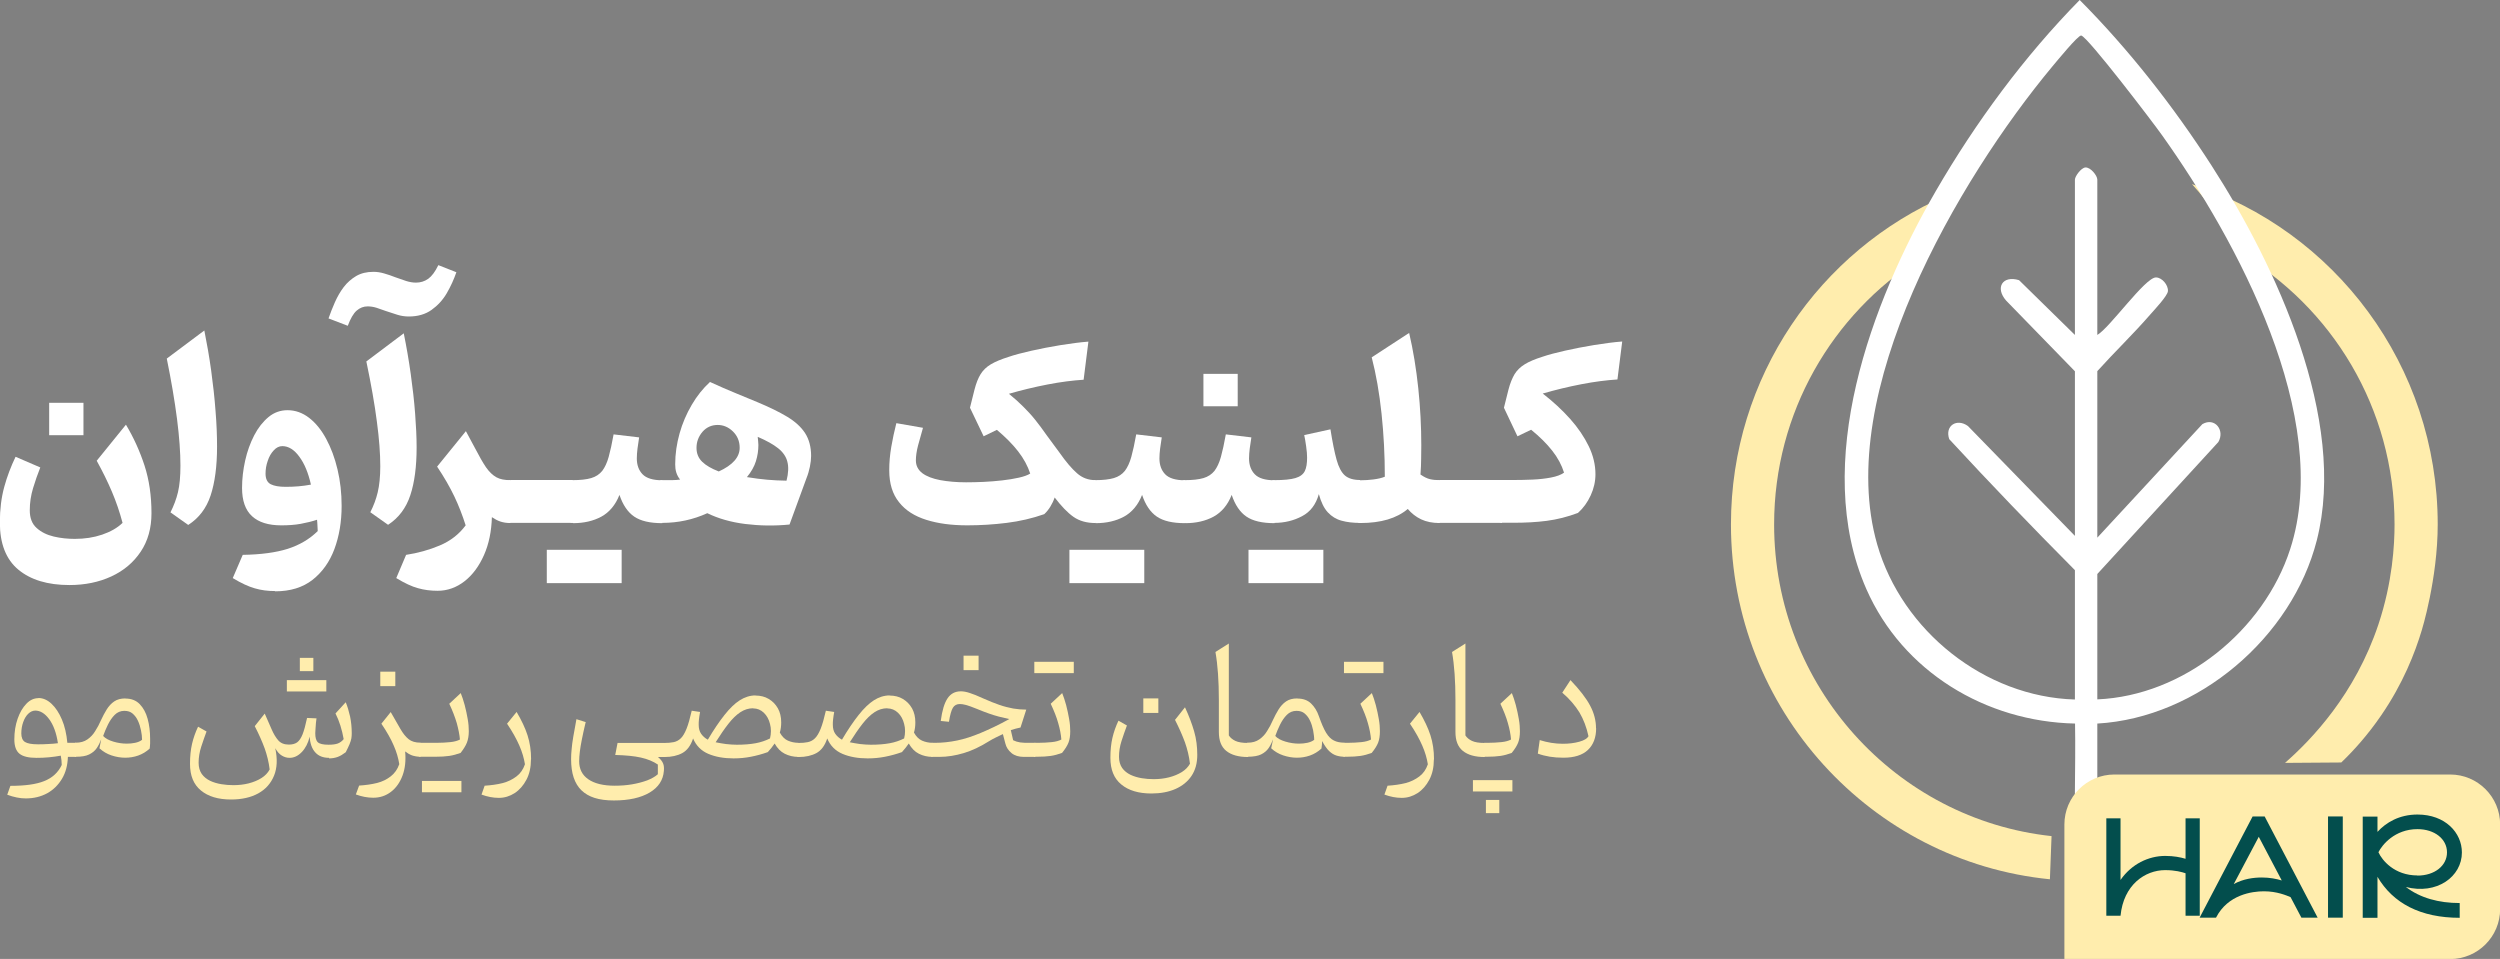 <svg xmlns="http://www.w3.org/2000/svg" id="Layer_1" viewBox="0 0 183.02 70.2"><rect x="0" y="0" width="183.02" height="70.2" fill="#808080" stroke="none"/><defs><style>.cls-1{fill:#ffedad;}.cls-2{fill:#fff;}.cls-3{fill:#034e4d;}</style></defs><path class="cls-1" d="M175.3,38.39c0,1.47-.14,4.2-1.18,7.32-1.71,5.12-4.89,8.43-6.84,10.14l4.12-.03c.92-.88,1.95-2.03,2.93-3.46,1.59-2.32,2.46-4.55,2.96-6.21,0,0,1.17-3.76,1.17-7.76,0-11.65-7.57-21.53-17.99-24.91,1.34,1.47,2.47,3.2,3.41,5,6.81,3.97,11.42,11.39,11.42,19.91Z"></path><path class="cls-1" d="M150.19,61.21c-11.39-1.23-20.31-10.96-20.31-22.82,0-8.2,4.27-15.38,10.65-19.45.45-1.5.98-2.97,1.77-4.34.06-.1.14-.18.2-.28-9.26,3.99-15.78,13.27-15.78,24.07,0,13.56,10.27,24.68,23.35,25.98.04-1.05.08-2.1.12-3.15Z"></path><path class="cls-2" d="M153.54,52.97v9.86c-.04,1.01-1.23,1.33-1.54.33-.21-3.38-.03-6.8-.09-10.19-6.54-.14-12.62-3.8-15.28-9.85-4.04-9.2.37-20.99,5.09-29.14,2.91-5.02,6.47-9.85,10.53-13.98,3.62,3.64,6.88,7.81,9.66,12.13,4.71,7.32,9.95,18.58,7.7,27.42-1.81,7.1-8.69,12.99-16.06,13.42ZM153.54,51.2c6.32-.27,12.19-5.04,14.12-11,3.13-9.64-3.9-22.61-9.38-30.3-.62-.88-5.45-7.22-5.92-7.3-.22-.04-1.81,1.91-2.09,2.24-6.92,8.31-16.04,23.93-12.84,35.03,1.82,6.31,7.86,11.15,14.47,11.34v-9.47c-3.12-3.14-6.21-6.35-9.2-9.59-.34-.99.56-1.55,1.37-.96l7.83,8.04v-12.05l-5.04-5.18c-.82-.94-.26-1.86.95-1.49l4.09,4.01v-11.37c0-.24.45-.86.76-.89.39-.03.88.6.88.89v11.37c.91-.52,3.5-4.21,4.29-4.21.45,0,.91.56.88,1-.02.34-.99,1.37-1.29,1.71-1.23,1.42-2.62,2.75-3.88,4.15v12.19l7.69-8.31c.91-.53,1.67.45,1.17,1.31l-8.86,9.66v9.19Z"></path><path class="cls-1" d="M154.78,56.7h24.59c2.02,0,3.66,1.64,3.66,3.66v6.19c0,2.02-1.64,3.66-3.66,3.66h-28.24v-9.85c0-2.02,1.64-3.66,3.66-3.66Z"></path><path class="cls-3" d="M161.04,59.91v7.13h-1.04v-3.11c-.26-.09-.76-.23-1.49-.23-1.48,0-3.05,1.08-3.27,3.34h-1.04v-7.13h1.04v4.51c.8-1.16,2.05-1.76,3.27-1.76.63,0,1.13.1,1.49.21v-2.96h1.04Z"></path><path class="cls-3" d="M169.68,67.18h-1.2l-.79-1.5c-.28-.12-.99-.43-1.95-.43-.85,0-2.64.23-3.51,1.93h-1.2l3.88-7.41h.88l3.88,7.41ZM167.05,64.47l-1.69-3.21-1.83,3.46c.69-.38,1.44-.48,2.06-.48.57,0,1.07.1,1.46.22Z"></path><path class="cls-3" d="M170.43,67.18v-7.41h1.08v7.41h-1.08Z"></path><path class="cls-3" d="M176.11,64.92c1.06.82,2.43,1.19,3.96,1.19v1.08c-2.87,0-4.88-1.06-6.02-3v3h-1.08v-7.41h1.08v1.12c.62-.68,1.59-1.27,2.93-1.27,2.03,0,3.25,1.33,3.25,2.78,0,1.76-1.83,3.12-4.12,2.52ZM176.98,64.1c1.25,0,2.16-.72,2.16-1.7s-.91-1.7-2.16-1.7c-1.68,0-2.6,1.17-2.86,1.69.26.58,1.16,1.7,2.86,1.7Z"></path><path class="cls-1" d="M2.81,51.1c.34,0,.66.14.96.42s.55.66.76,1.15c.21.49.34,1.06.4,1.71h.64v1.03h-.6c-.02.61-.16,1.15-.43,1.6s-.63.81-1.08,1.06c-.46.25-.98.38-1.57.38-.22,0-.44-.02-.67-.07s-.46-.11-.69-.2l.23-.65c1.06,0,1.89-.11,2.48-.35.6-.24,1.02-.63,1.28-1.18,0-.12-.01-.24-.02-.34-.01-.1-.03-.22-.05-.34-.27.05-.56.09-.87.12-.3.03-.61.04-.92.04-.57,0-.98-.1-1.23-.3s-.38-.55-.38-1.05c0-.55.08-1.05.24-1.51.16-.46.37-.82.64-1.1s.56-.41.89-.41ZM2.59,52.02c-.19,0-.36.08-.52.23-.16.15-.28.36-.37.61-.09.25-.14.53-.14.83s.09.52.27.63c.18.11.49.17.94.17.23,0,.47,0,.73-.02.26-.01.51-.03.74-.06-.11-.75-.33-1.34-.64-1.76-.31-.42-.65-.63-1.03-.63Z"></path><path class="cls-1" d="M9.19,51.14c.43,0,.78.14,1.04.41.26.27.46.63.58,1.08.12.44.18.92.18,1.44,0,.13,0,.25,0,.36,0,.11-.02.24-.03.37-.25.23-.53.4-.84.51-.31.11-.63.16-.96.16s-.67-.06-1-.17c-.33-.11-.62-.28-.88-.52l.13-.66c-.09.24-.2.46-.33.65-.13.19-.31.34-.55.46s-.56.17-.97.17c-.12,0-.18-.12-.18-.36v-.31c0-.24.06-.36.18-.36.33,0,.61-.08.84-.24.23-.16.42-.36.57-.61.16-.25.3-.51.42-.79.13-.28.27-.55.42-.79s.33-.44.55-.59c.22-.15.49-.22.82-.22ZM9.1,52.04c-.27,0-.51.1-.7.29-.2.2-.36.44-.5.72s-.25.56-.35.83c.17.18.41.31.74.41.33.1.66.15,1,.15.21,0,.41-.02.6-.06.2-.04.37-.11.51-.22,0-.22-.03-.46-.08-.7-.05-.24-.12-.48-.22-.69-.1-.22-.23-.39-.39-.53-.16-.14-.36-.2-.6-.2Z"></path><path class="cls-1" d="M24.09,55.48c-.43,0-.77-.13-1.01-.4-.24-.26-.38-.65-.41-1.15-.11.47-.31.85-.58,1.13-.27.28-.57.42-.89.42-.19,0-.38-.05-.56-.16-.19-.11-.35-.29-.49-.55.17.79.14,1.46-.09,2.02-.23.56-.61.99-1.15,1.29s-1.21.45-2,.45c-.93,0-1.67-.22-2.2-.66-.54-.44-.8-1.09-.8-1.95,0-.55.05-1.04.15-1.47s.25-.85.44-1.25l.62.35c-.13.35-.26.72-.39,1.12-.13.4-.19.79-.19,1.17,0,.33.08.6.23.82.15.21.36.38.61.5s.53.2.83.25.59.07.88.07c.38,0,.75-.04,1.11-.13.35-.09.67-.22.94-.39s.47-.38.6-.63c-.06-.53-.19-1.04-.36-1.53-.18-.49-.42-1.04-.73-1.64l.73-.92.5,1.14c.15.35.32.63.5.83.18.2.43.3.77.3.24,0,.44-.05.6-.16.15-.11.29-.31.4-.59.11-.28.22-.68.33-1.2l.69.03c-.01.08-.02.18-.04.32-.01.13-.02.27-.03.41s-.02.26-.02.36c0,.32.06.54.19.66.13.12.39.18.78.18.29,0,.52-.03.68-.09.16-.06.31-.17.43-.32-.06-.34-.14-.67-.24-.99s-.22-.61-.36-.89l.75-.82c.13.31.23.66.32,1.05.08.39.12.8.12,1.23,0,.14-.01.26-.03.38-.02.12-.07.25-.13.41-.06.15-.16.35-.28.59-.2.15-.39.27-.58.34s-.4.11-.64.11ZM21,50.62v-.83h2.89v.83h-2.89ZM21.95,48.16h.99v.97h-.99c0-.32,0-.64,0-.97Z"></path><path class="cls-1" d="M28.61,52.14l.7,1.22c.19.33.39.58.6.75.21.17.5.26.87.26h0v1.03h0c-.23,0-.44-.04-.62-.1-.18-.07-.35-.17-.5-.29.06.66,0,1.25-.19,1.76-.19.51-.47.91-.85,1.2-.38.29-.81.43-1.3.43-.41,0-.83-.08-1.27-.24l.24-.65c.47-.03.91-.09,1.31-.19s.73-.27,1.01-.49.49-.51.62-.89c-.07-.44-.2-.9-.41-1.37-.2-.47-.5-1-.9-1.59l.69-.86ZM27.84,49.17h1.1v1.06h-1.1v-1.06Z"></path><path class="cls-1" d="M30.78,55.41c-.12,0-.18-.12-.18-.36v-.31c0-.24.06-.36.18-.36h1.21c.34,0,.67-.02.97-.05.31-.03.54-.1.71-.19-.03-.36-.11-.76-.23-1.2-.13-.44-.31-.91-.55-1.42l.84-.78c.1.25.2.54.29.88.09.34.16.68.22,1.02s.08.63.08.89c0,.33-.05.61-.14.84-.09.23-.25.48-.46.75-.28.1-.56.18-.84.22-.28.04-.61.06-.99.06h-1.12ZM30.89,58v-.83h2.89v.83h-2.89Z"></path><path class="cls-1" d="M38.87,55.6c0,.57-.11,1.06-.33,1.48s-.51.75-.86.98c-.36.23-.74.35-1.16.35s-.83-.08-1.27-.24l.23-.65c.47-.03.91-.09,1.31-.19.39-.1.73-.27,1.02-.49s.49-.51.62-.89c-.07-.44-.2-.89-.41-1.37s-.5-1.01-.9-1.6l.7-.86c.36.61.63,1.18.8,1.71s.26,1.11.26,1.75Z"></path><path class="cls-1" d="M42.88,52.85c-.12.5-.21.92-.28,1.27s-.12.64-.15.9-.05.49-.05.71c0,.57.22,1.01.67,1.32.45.31,1.09.47,1.93.47.44,0,.86-.03,1.27-.1s.78-.17,1.11-.29c.33-.13.59-.28.78-.45v-.71c-.34-.23-.75-.4-1.24-.51-.49-.11-1.12-.17-1.88-.19l.17-.88h3.42v1.03h-.46c.18.15.3.3.37.46s.08.35.06.56c-.05.67-.4,1.2-1.04,1.58s-1.51.58-2.62.58-1.86-.25-2.37-.74-.76-1.25-.76-2.28c0-.24.01-.48.04-.74.02-.26.06-.56.12-.91s.14-.78.23-1.28l.7.22Z"></path><path class="cls-1" d="M55.3,50.92c.37,0,.7.08.98.25s.5.39.67.69c.16.29.24.63.24,1.02,0,.27-.03.52-.1.75.16.29.36.49.59.59s.49.16.77.16h0v1.03h0c-.37,0-.7-.08-1-.23-.3-.15-.54-.4-.74-.75-.13.19-.29.4-.5.63-.42.15-.83.26-1.24.34-.41.08-.83.12-1.27.12-.7,0-1.32-.11-1.84-.33s-.9-.6-1.12-1.13c-.17.52-.44.88-.79,1.07-.35.19-.79.29-1.31.29-.12,0-.18-.12-.18-.36v-.31c0-.24.06-.36.18-.36.26,0,.49-.02.68-.06.19-.04.37-.13.52-.28.15-.14.29-.38.42-.7.13-.32.25-.76.38-1.32l.61.09c-.04.21-.06.38-.08.54s-.02.29-.02.4c0,.27.06.49.18.66s.28.32.49.43c.43-.73.84-1.33,1.22-1.81s.75-.84,1.11-1.07.75-.36,1.16-.36ZM55.14,51.85c-.34,0-.65.1-.94.29-.29.19-.58.47-.87.84-.29.37-.6.82-.94,1.36.23.05.49.09.76.13.27.03.54.05.79.05.54,0,1-.04,1.38-.11.38-.07.73-.19,1.05-.35.09-.37.09-.73,0-1.06-.08-.33-.23-.61-.45-.82s-.48-.32-.79-.32Z"></path><path class="cls-1" d="M65.12,50.92c.37,0,.7.08.98.25s.5.39.67.69c.16.29.24.63.24,1.02,0,.27-.03.52-.1.75.16.29.36.49.59.59s.49.16.77.16h0v1.03h0c-.37,0-.7-.08-1-.23-.3-.15-.54-.4-.74-.75-.13.19-.29.4-.5.63-.42.15-.83.26-1.24.34-.41.08-.83.12-1.27.12-.7,0-1.32-.11-1.84-.33s-.9-.6-1.12-1.13c-.17.52-.44.88-.79,1.07-.35.19-.79.29-1.31.29-.12,0-.18-.12-.18-.36v-.31c0-.24.06-.36.18-.36.26,0,.49-.02.68-.06.19-.04.37-.13.52-.28.15-.14.29-.38.42-.7.13-.32.25-.76.38-1.32l.61.09c-.04.21-.06.38-.08.54s-.02.29-.02.4c0,.27.06.49.18.66s.28.32.49.43c.43-.73.84-1.33,1.22-1.81s.75-.84,1.11-1.07.75-.36,1.16-.36ZM64.96,51.85c-.34,0-.65.1-.94.29-.29.19-.58.47-.87.84-.29.37-.6.82-.94,1.36.23.05.49.09.76.13.27.03.54.05.79.05.54,0,1-.04,1.38-.11.38-.07.73-.19,1.05-.35.09-.37.09-.73,0-1.06-.08-.33-.23-.61-.45-.82s-.48-.32-.79-.32Z"></path><path class="cls-1" d="M70.34,50.61c.19,0,.41.04.65.12.25.08.58.21.99.4.45.2.85.36,1.2.48.35.12.68.2,1,.26.31.05.63.08.95.08l-.42,1.31c-.24.05-.47.11-.71.19l.17.74c.16.08.32.13.51.16s.4.03.67.03h.44v1.03h-.83c-.37,0-.68-.09-.91-.28s-.38-.42-.45-.7l-.18-.69c-.15.07-.32.15-.5.24-.18.09-.36.18-.53.29-.62.39-1.23.68-1.83.86s-1.2.28-1.8.28h-.49c-.12,0-.18-.12-.18-.36v-.31c0-.24.06-.36.18-.36h.2c.53,0,1.06-.06,1.6-.17s1.12-.3,1.74-.56c.62-.26,1.32-.59,2.08-1.01-.28-.06-.53-.12-.77-.18s-.48-.14-.74-.23c-.25-.09-.55-.2-.88-.34-.34-.14-.6-.23-.78-.28-.19-.05-.33-.07-.45-.07-.23,0-.4.09-.51.27s-.21.52-.29,1.03l-.6-.06c.1-.77.27-1.32.5-1.66s.55-.51.97-.51ZM70.54,48h1.1v1.06h-1.1v-1.06Z"></path><path class="cls-1" d="M75.78,55.41c-.12,0-.18-.12-.18-.36v-.31c0-.24.06-.36.18-.36h.24c.34,0,.67-.02.97-.05.31-.03.54-.1.71-.19-.03-.36-.1-.76-.23-1.2-.12-.44-.31-.91-.55-1.42l.84-.78c.1.25.2.54.29.88.09.34.16.68.22,1.02s.08.63.08.89c0,.33-.04.61-.13.84-.09.23-.25.48-.47.75-.28.1-.55.18-.83.22-.28.04-.61.06-.99.06h-.14ZM75.72,49.28v-.83h2.89v.83h-2.89Z"></path><path class="cls-1" d="M87.11,55.88c-.06-.53-.19-1.04-.36-1.53-.18-.49-.42-1.04-.73-1.65l.73-.92c.29.62.51,1.21.67,1.76.16.55.23,1.13.23,1.73s-.14,1.11-.42,1.53-.68.74-1.18.96-1.09.33-1.76.33c-.93,0-1.67-.22-2.2-.66-.54-.44-.8-1.09-.8-1.95,0-.55.05-1.04.15-1.47s.25-.85.44-1.25l.62.35c-.13.35-.26.72-.39,1.12-.13.4-.19.79-.19,1.17,0,.33.08.6.23.82.15.21.36.38.61.5.25.12.53.2.82.25s.59.07.88.07c.38,0,.75-.04,1.11-.13.36-.09.67-.22.95-.39.27-.17.47-.38.6-.62ZM83.7,51.13h1.1v1.06h-1.1v-1.06Z"></path><path class="cls-1" d="M89.96,47.1v6.74c.11.17.27.3.48.4.21.1.52.15.93.15h0v1.03h0c-.7,0-1.23-.15-1.6-.45s-.54-.76-.54-1.39v-2.34c0-1.37-.08-2.54-.25-3.51l.98-.62Z"></path><path class="cls-1" d="M94.99,51.14c.41,0,.74.12.99.36.25.24.45.56.58.95.18.51.35.91.52,1.19.17.28.36.47.57.57.21.11.47.16.78.16h0v1.03h0c-.21,0-.41-.03-.6-.09s-.36-.17-.53-.33c-.17-.17-.34-.41-.51-.73,0,.17-.02.35-.05.55-.25.23-.53.4-.84.51-.31.11-.63.16-.96.16s-.67-.06-1-.17c-.33-.11-.62-.28-.88-.52l.14-.66c-.09.24-.2.46-.33.65-.13.19-.31.34-.55.46-.23.11-.56.17-.97.17-.12,0-.18-.12-.18-.36v-.31c0-.24.06-.36.18-.36.33,0,.61-.08.84-.24.23-.16.42-.36.57-.61.16-.25.3-.51.42-.79.13-.28.27-.55.42-.79.15-.24.33-.44.55-.59.22-.15.49-.22.82-.22ZM94.91,52.04c-.27,0-.51.1-.7.29-.2.2-.36.44-.5.72-.14.28-.25.56-.35.83.16.18.41.31.74.41.33.1.66.15,1,.15.21,0,.41-.02.6-.06s.37-.11.51-.22c0-.22-.04-.46-.08-.7-.05-.24-.12-.48-.22-.69-.1-.22-.23-.39-.39-.53-.16-.14-.36-.2-.6-.2Z"></path><path class="cls-1" d="M98.45,55.41c-.12,0-.18-.12-.18-.36v-.31c0-.24.06-.36.18-.36h.24c.34,0,.67-.02.97-.05.31-.03.54-.1.71-.19-.03-.36-.1-.76-.23-1.2-.12-.44-.31-.91-.55-1.42l.84-.78c.1.25.2.54.29.88.09.34.16.68.22,1.02s.08.63.08.89c0,.33-.04.61-.13.84-.09.23-.25.48-.47.75-.28.1-.55.18-.83.22-.28.04-.61.06-.99.06h-.14ZM98.39,49.28v-.83h2.89v.83h-2.89Z"></path><path class="cls-1" d="M104.97,55.6c0,.57-.11,1.06-.33,1.48s-.51.75-.86.98c-.36.23-.74.35-1.16.35s-.83-.08-1.27-.24l.23-.65c.47-.03.91-.09,1.31-.19.39-.1.73-.27,1.02-.49s.49-.51.62-.89c-.07-.44-.2-.89-.41-1.37s-.5-1.01-.9-1.6l.7-.86c.36.61.63,1.18.8,1.71s.26,1.11.26,1.75Z"></path><path class="cls-1" d="M107.28,47.1v6.74c.11.17.27.3.48.4.21.1.52.15.93.15h0v1.03h0c-.7,0-1.23-.15-1.6-.45s-.54-.76-.54-1.39v-2.34c0-1.37-.08-2.54-.25-3.51l.98-.62Z"></path><path class="cls-1" d="M107.83,57.94v-.83h2.89v.83h-2.89ZM108.7,55.41c-.12,0-.18-.12-.18-.36v-.31c0-.24.06-.36.18-.36h.24c.34,0,.67-.02.97-.05.31-.03.54-.1.71-.19-.03-.36-.1-.76-.23-1.2-.12-.44-.31-.91-.55-1.42l.84-.78c.1.25.2.54.29.88.09.34.16.68.22,1.02s.08.63.08.89c0,.33-.04.61-.13.84-.09.23-.25.48-.47.75-.28.1-.55.18-.83.22-.28.04-.61.06-.99.06h-.14ZM108.78,58.56h.98v.97h-.98v-.97Z"></path><path class="cls-1" d="M116.85,53.31c0,.68-.2,1.21-.6,1.59s-1,.57-1.8.57c-.71,0-1.33-.1-1.87-.3l.14-.99c.57.18,1.13.27,1.69.27.45,0,.85-.05,1.21-.15.36-.1.58-.24.67-.4-.14-.65-.36-1.23-.66-1.74-.31-.5-.72-.99-1.26-1.45l.6-.92c.67.7,1.15,1.32,1.44,1.87.29.54.43,1.1.43,1.65Z"></path><path class="cls-2" d="M8.97,38.27c-.21-.79-.47-1.55-.78-2.28-.31-.73-.68-1.48-1.11-2.26l2.14-2.64c.57.95,1.02,1.95,1.36,2.99.34,1.05.51,2.21.51,3.49,0,1.09-.26,2.03-.79,2.82s-1.24,1.39-2.15,1.81-1.93.63-3.07.63c-1.59,0-2.84-.38-3.74-1.13-.9-.75-1.35-1.9-1.35-3.45,0-.97.11-1.83.32-2.6s.49-1.5.83-2.21l1.81.78c-.19.48-.37.99-.53,1.52-.16.53-.24,1.07-.24,1.62s.16.99.5,1.29c.33.3.75.51,1.26.63.51.12,1.02.17,1.54.17.72,0,1.38-.1,2-.31.61-.21,1.11-.49,1.49-.86ZM3.6,29.49h2.51v2.37h-2.51v-2.37Z"></path><path class="cls-2" d="M14.96,24.2c.19.94.36,1.92.5,2.93.14,1.02.25,2.01.32,2.97.08.96.11,1.83.11,2.6,0,1.44-.16,2.63-.47,3.57s-.86,1.66-1.64,2.16l-1.3-.92c.24-.48.43-.97.55-1.48.12-.5.18-1.15.18-1.94,0-.96-.08-2.09-.25-3.42-.17-1.32-.42-2.8-.75-4.42l2.74-2.05Z"></path><path class="cls-2" d="M20.13,43.27c-.52,0-1.01-.06-1.48-.2-.46-.13-1-.38-1.61-.75l.73-1.7c1.33-.02,2.43-.17,3.29-.44.87-.28,1.6-.71,2.2-1.3,0-.14-.02-.28-.02-.41,0-.13-.02-.27-.03-.42-.36.12-.76.22-1.2.3-.44.08-.92.11-1.42.11-.94,0-1.65-.22-2.14-.67-.49-.45-.73-1.14-.73-2.07,0-.67.08-1.34.23-2.01.15-.67.37-1.28.66-1.84.29-.56.64-1,1.05-1.34.41-.34.88-.5,1.39-.5.57,0,1.1.19,1.58.56.48.37.9.89,1.25,1.54.35.65.63,1.39.83,2.24.2.84.3,1.73.3,2.67,0,1.16-.18,2.22-.53,3.16s-.89,1.69-1.6,2.25c-.72.56-1.63.84-2.73.84ZM22.76,35.47c-.19-.85-.47-1.53-.85-2.04-.37-.51-.79-.77-1.24-.77-.23,0-.44.1-.63.31-.19.2-.34.46-.44.77-.11.31-.16.62-.16.94,0,.38.13.64.38.77.26.13.62.19,1.1.19.64,0,1.25-.05,1.83-.16Z"></path><path class="cls-2" d="M27.35,19.9c.25,0,.51.04.78.12.27.08.55.17.82.28.27.1.53.19.78.27s.5.12.72.12c.33,0,.63-.09.9-.28.26-.19.51-.52.74-1l1.32.52c-.18.52-.41,1.03-.7,1.53-.29.5-.67.91-1.12,1.23-.45.32-1.01.48-1.66.48-.28,0-.57-.04-.85-.13s-.56-.18-.83-.27c-.24-.09-.47-.17-.69-.24-.23-.07-.44-.1-.65-.1-.29,0-.56.1-.8.31-.24.21-.45.58-.65,1.11l-1.41-.54c.14-.39.29-.79.47-1.19.18-.4.39-.77.64-1.1s.56-.6.91-.81c.36-.21.78-.31,1.27-.31ZM29.56,24.41c.2.98.37,1.97.51,2.97.14,1,.25,1.97.32,2.89.07.92.11,1.75.11,2.48,0,1.4-.15,2.56-.46,3.5s-.85,1.66-1.63,2.17l-1.3-.92c.24-.47.42-.95.54-1.45s.19-1.14.19-1.92c0-.92-.08-2.01-.25-3.27-.16-1.26-.42-2.72-.77-4.4l2.74-2.06Z"></path><path class="cls-2" d="M34.11,31.57l.66,1.23c.31.6.58,1.07.81,1.41.24.34.49.58.76.73s.61.21,1.02.21h0v3.14h0c-.28,0-.52-.04-.73-.11-.21-.07-.41-.18-.62-.32-.03,1.04-.22,1.97-.58,2.78-.36.81-.83,1.45-1.42,1.91s-1.25.7-1.97.7c-.51,0-.99-.06-1.44-.19-.45-.12-.98-.37-1.59-.74l.72-1.7c.86-.13,1.69-.36,2.47-.69s1.41-.82,1.89-1.47c-.23-.72-.5-1.43-.83-2.12-.33-.69-.75-1.42-1.26-2.18l2.11-2.6Z"></path><path class="cls-2" d="M37.38,35.14h4.55v3.14h-4.55c-.12,0-.21-.04-.28-.13-.07-.09-.1-.25-.1-.47v-1.93c0-.23.03-.38.1-.47.07-.09.16-.13.28-.13Z"></path><path class="cls-2" d="M40.03,42.69v-2.44h5.48v2.44h-5.48ZM41.93,38.28c-.12,0-.21-.05-.27-.14-.06-.09-.09-.26-.09-.51v-1.83c0-.25.03-.42.09-.51.06-.09.15-.14.27-.14.56,0,1.01-.05,1.35-.15s.61-.28.81-.53c.19-.25.35-.59.47-1.02.12-.43.24-.98.36-1.65l1.87.22c-.04.28-.08.56-.12.82-.03.26-.05.5-.05.72,0,.48.14.87.42,1.16.28.29.76.44,1.45.44h0v3.14h0c-.91,0-1.59-.16-2.06-.48s-.83-.85-1.08-1.59c-.29.74-.74,1.27-1.32,1.59-.59.32-1.28.48-2.08.48Z"></path><path class="cls-2" d="M51.97,27.96c.67.31,1.3.58,1.88.82.58.24,1.12.47,1.62.67.86.36,1.58.71,2.16,1.06.58.35,1.02.75,1.31,1.2.29.45.44,1.01.44,1.67,0,.23-.03.49-.09.79-.06.29-.14.57-.25.84l-1.24,3.39c-1.11.11-2.2.09-3.24-.04-1.05-.13-1.98-.4-2.78-.79-1.03.47-2.13.71-3.3.71-.12,0-.21-.05-.27-.14-.06-.09-.09-.26-.09-.51v-1.83c0-.25.03-.42.09-.51.06-.09.15-.14.27-.14.28,0,.52,0,.73,0s.4-.02.58-.04c-.13-.16-.22-.33-.28-.52s-.08-.39-.08-.6c0-.76.11-1.51.32-2.26s.51-1.44.89-2.09c.38-.65.82-1.2,1.32-1.66ZM52.61,34.52c1.03-.47,1.54-1.05,1.54-1.74,0-.48-.17-.88-.5-1.2s-.71-.47-1.11-.47c-.45,0-.82.17-1.11.5-.29.34-.44.73-.44,1.18,0,.41.14.75.42,1.02.28.27.68.5,1.2.7ZM54.69,34.93c.55.09,1.04.15,1.48.19.44.04.91.06,1.41.07.14-.55.16-1.02.06-1.39-.09-.37-.32-.7-.67-.98-.35-.28-.85-.56-1.5-.84.01.1.02.2.03.3.01.1.02.2.02.3,0,.4-.06.79-.18,1.18s-.34.78-.66,1.17Z"></path><path class="cls-2" d="M73.85,28.82c.41.33.76.65,1.07.96s.6.62.87.96.55.71.84,1.13l.93,1.26c.47.67.89,1.17,1.28,1.51.38.34.83.51,1.35.51h0v3.14h0c-.64,0-1.17-.15-1.6-.45-.43-.3-.89-.78-1.38-1.42-.08.24-.19.46-.31.66s-.27.39-.45.56c-.88.31-1.79.52-2.75.64-.96.12-1.92.18-2.89.18-1.14,0-2.13-.13-2.99-.4-.86-.27-1.53-.69-2-1.29-.48-.59-.72-1.37-.72-2.34,0-.57.05-1.14.15-1.72.1-.57.22-1.15.37-1.73l1.95.34c-.13.44-.25.87-.36,1.29-.11.42-.16.79-.16,1.1,0,.38.16.69.47.93.32.24.75.4,1.31.51.55.1,1.18.16,1.89.16.39,0,.82-.01,1.28-.03s.92-.06,1.37-.11.86-.12,1.22-.2.64-.18.83-.3c-.18-.55-.47-1.09-.88-1.62s-.93-1.05-1.56-1.58l-.97.47-1-2.09.33-1.32c.12-.47.27-.85.45-1.14.18-.29.43-.53.75-.72s.75-.37,1.29-.54c.44-.15,1-.3,1.67-.45.67-.15,1.38-.29,2.12-.41.74-.12,1.43-.21,2.06-.26l-.35,2.79c-.79.05-1.67.16-2.65.35-.98.19-1.92.42-2.82.68Z"></path><path class="cls-2" d="M78.29,42.69v-2.44h5.48v2.44h-5.48ZM80.19,38.28c-.12,0-.21-.05-.27-.14-.06-.09-.09-.26-.09-.51v-1.83c0-.25.03-.42.09-.51.06-.09.15-.14.27-.14.56,0,1.01-.05,1.35-.15s.61-.28.81-.53c.19-.25.35-.59.47-1.02.12-.43.24-.98.36-1.65l1.87.22c-.04.28-.08.56-.12.82-.03.26-.05.5-.05.72,0,.48.14.87.42,1.16.28.29.76.44,1.45.44h0v3.14h0c-.91,0-1.59-.16-2.06-.48s-.83-.85-1.08-1.59c-.29.74-.74,1.27-1.32,1.59-.59.32-1.28.48-2.08.48Z"></path><path class="cls-2" d="M86.75,38.28c-.12,0-.21-.05-.27-.14-.06-.09-.09-.26-.09-.51v-1.83c0-.25.03-.42.09-.51.06-.09.15-.14.27-.14.56,0,1.01-.05,1.35-.15s.61-.28.81-.53c.19-.25.35-.59.47-1.02.12-.43.24-.98.36-1.65l1.87.22c-.04.28-.08.56-.12.82-.03.26-.05.5-.05.72,0,.48.14.87.42,1.16.28.29.76.44,1.45.44h0v3.14h0c-.91,0-1.59-.16-2.06-.48s-.83-.85-1.08-1.59c-.29.74-.74,1.27-1.32,1.59-.59.32-1.28.48-2.08.48ZM88.1,27.37h2.51v2.37h-2.51v-2.37Z"></path><path class="cls-2" d="M91.4,42.69v-2.44h5.48v2.44h-5.48ZM93.3,38.28c-.12,0-.21-.05-.27-.14-.06-.09-.09-.26-.09-.51v-1.83c0-.25.03-.42.09-.51.06-.09.15-.14.27-.14.68,0,1.19-.05,1.53-.15.34-.1.57-.27.69-.51.12-.24.17-.57.17-.99,0-.22-.02-.49-.07-.83s-.09-.61-.14-.82l1.92-.42c.15.95.3,1.69.45,2.23.15.54.35.92.61,1.15.26.22.63.33,1.11.33h0v3.14h0c-.51,0-.96-.05-1.35-.16-.39-.1-.73-.31-1.01-.61-.28-.3-.5-.75-.66-1.34-.21.76-.62,1.3-1.23,1.62-.6.32-1.28.49-2.03.49Z"></path><path class="cls-2" d="M103.16,24.37c.3,1.28.52,2.63.67,4.06.15,1.43.22,2.82.22,4.17,0,.25,0,.57-.01.95,0,.39-.02.78-.05,1.19.26.18.49.29.7.34.21.05.45.07.71.07h0v3.14h0c-.53,0-.98-.09-1.36-.27-.38-.18-.71-.44-.98-.76-.81.69-1.97,1.03-3.47,1.03-.12,0-.21-.05-.27-.14-.06-.09-.09-.26-.09-.51v-1.83c0-.25.03-.42.09-.51.06-.09.15-.14.27-.14.32,0,.64-.02.95-.06.31-.04.6-.1.84-.2,0-1.57-.08-3.11-.24-4.62s-.4-2.89-.72-4.12l2.73-1.78Z"></path><path class="cls-2" d="M105.41,35.14h4.55v3.14h-4.55c-.12,0-.21-.04-.28-.13-.07-.09-.1-.25-.1-.47v-1.93c0-.23.03-.38.1-.47.07-.09.16-.13.28-.13Z"></path><path class="cls-2" d="M118.76,24.99l-.35,2.79c-.79.05-1.67.16-2.65.35-.98.19-1.92.42-2.82.68.76.59,1.43,1.21,2.01,1.86s1.03,1.32,1.36,2c.33.68.49,1.37.49,2.05,0,.53-.12,1.05-.35,1.55s-.54.93-.93,1.28c-.77.29-1.53.48-2.29.58s-1.57.14-2.44.14h-.83c-.12,0-.21-.05-.27-.14-.06-.09-.09-.26-.09-.51v-1.83c0-.25.03-.42.09-.51.06-.09.15-.14.27-.14h.84c.44,0,.9-.01,1.39-.03.48-.02.93-.07,1.35-.15.42-.08.74-.2.96-.36-.17-.55-.46-1.09-.86-1.6-.4-.51-.92-1.03-1.55-1.54l-1,.48-.99-2.09.33-1.32c.12-.47.28-.85.45-1.14.18-.29.43-.53.74-.72.32-.2.75-.38,1.29-.55.44-.15,1-.3,1.67-.45.67-.15,1.38-.29,2.12-.41.74-.12,1.43-.21,2.06-.26Z"></path></svg>